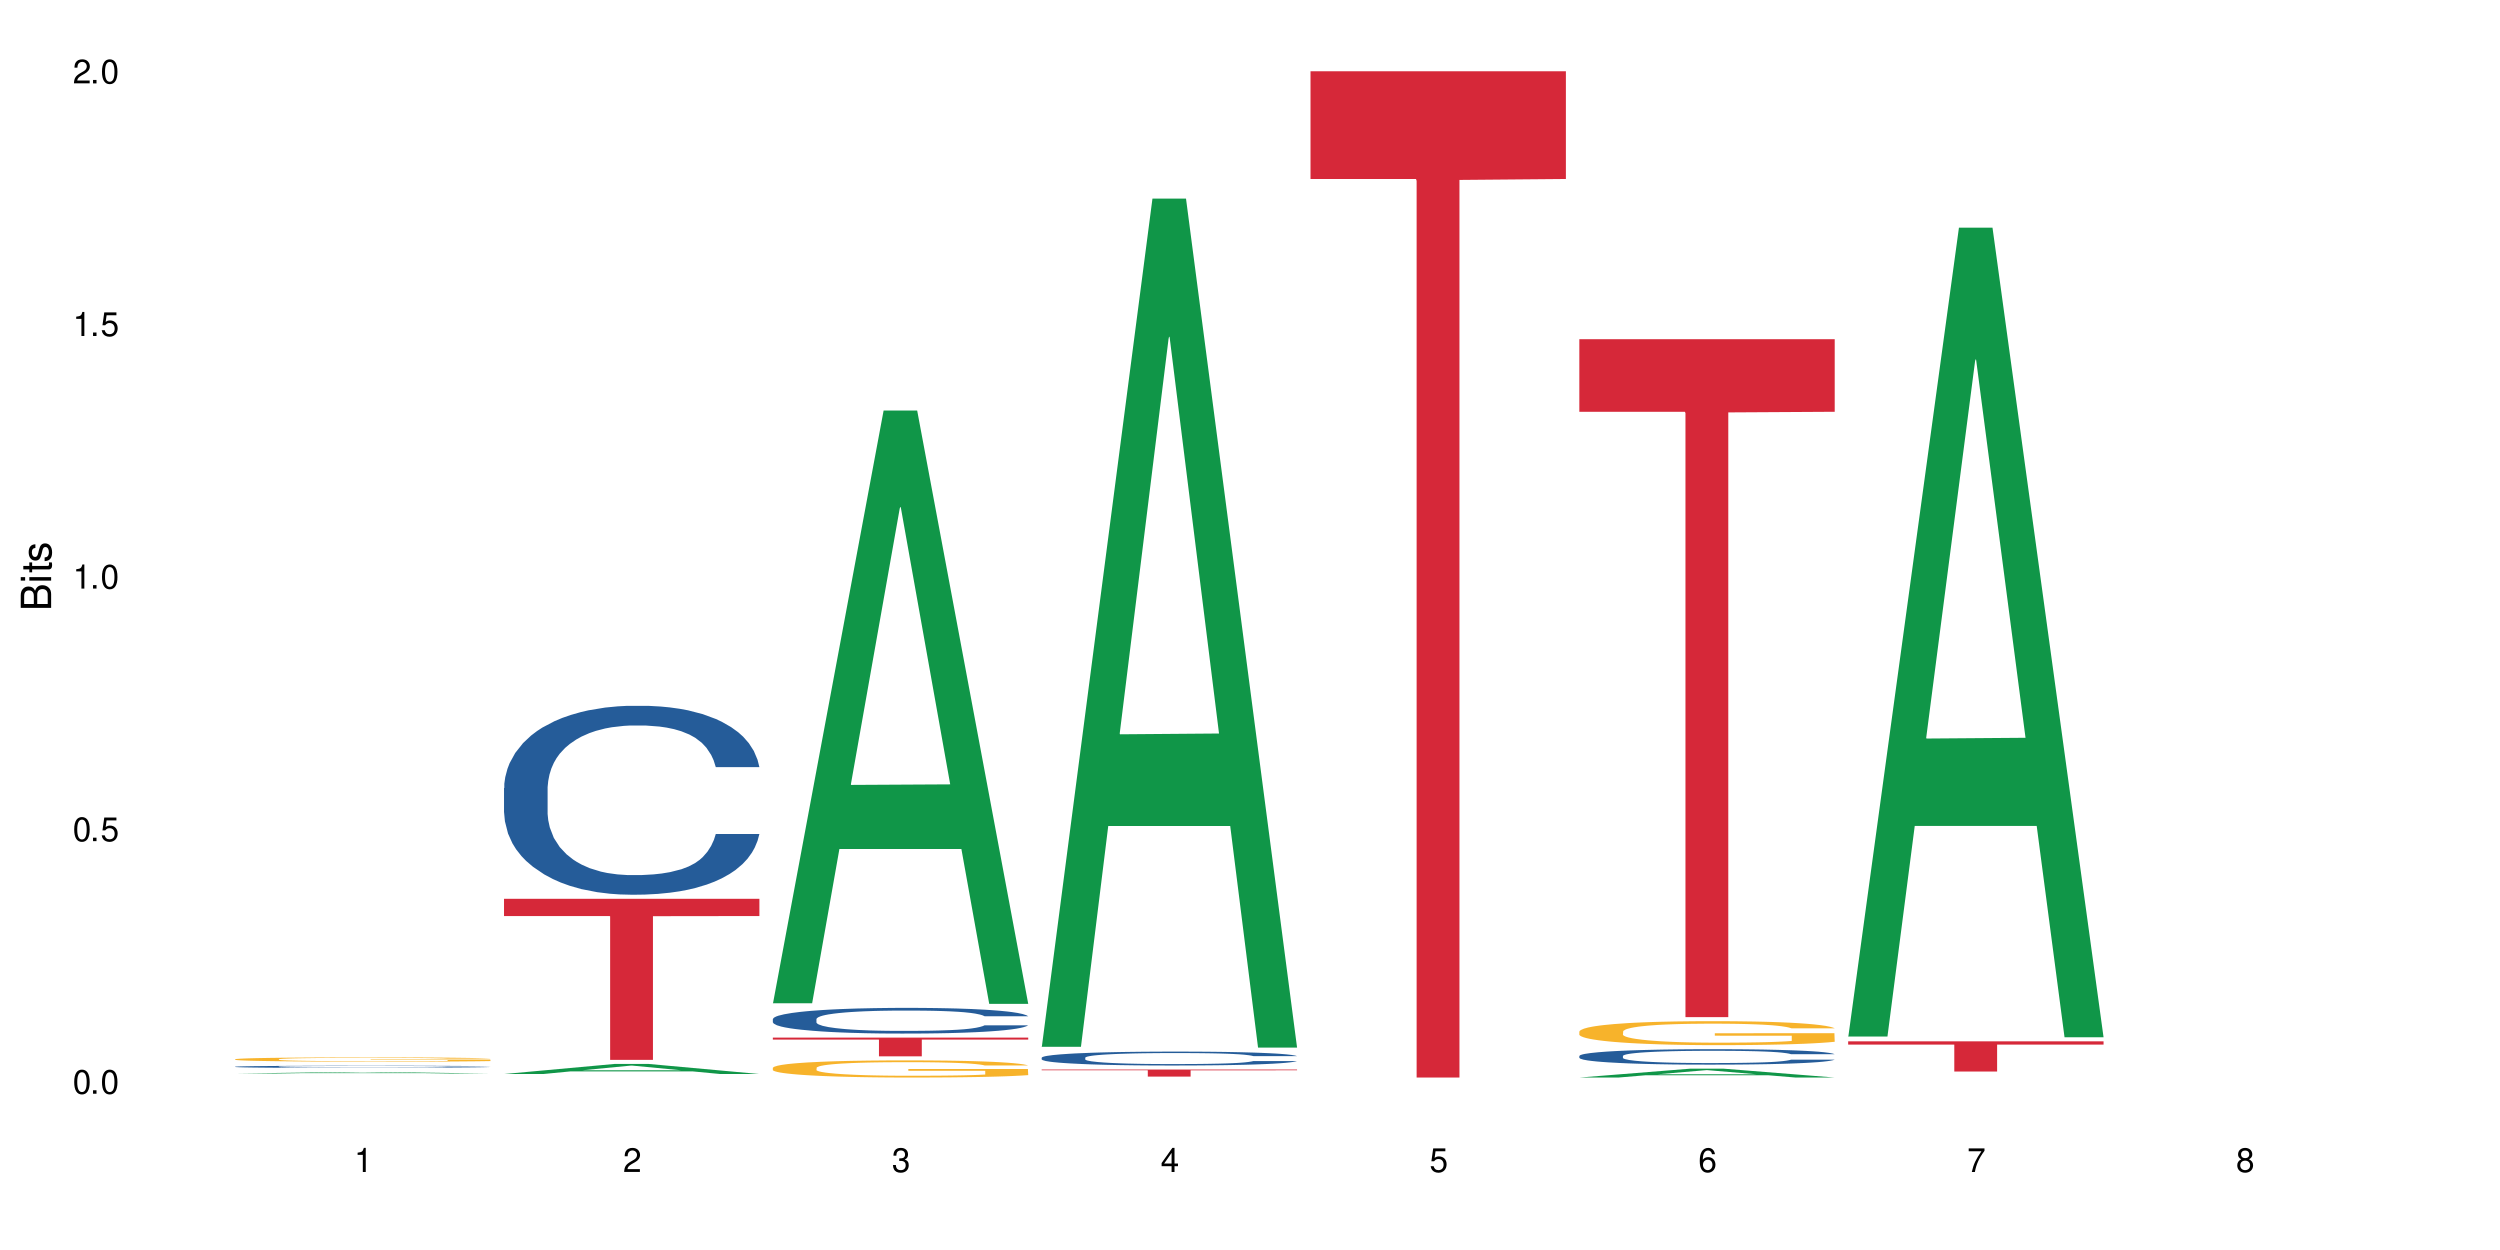 <?xml version="1.0" encoding="UTF-8"?>
<svg xmlns="http://www.w3.org/2000/svg" xmlns:xlink="http://www.w3.org/1999/xlink" width="720" height="360" viewBox="0 0 720 360">
<defs>
<g>
<g id="glyph-0-0">
</g>
<g id="glyph-0-1">
<path d="M 2.641 -6.938 C 2 -6.938 1.422 -6.656 1.078 -6.172 C 0.641 -5.562 0.406 -4.641 0.406 -3.359 C 0.406 -1.016 1.188 0.219 2.641 0.219 C 4.078 0.219 4.859 -1.016 4.859 -3.297 C 4.859 -4.641 4.656 -5.547 4.203 -6.172 C 3.844 -6.656 3.281 -6.938 2.641 -6.938 Z M 2.641 -6.188 C 3.547 -6.188 4 -5.25 4 -3.375 C 4 -1.406 3.562 -0.484 2.625 -0.484 C 1.734 -0.484 1.281 -1.438 1.281 -3.344 C 1.281 -5.25 1.734 -6.188 2.641 -6.188 Z M 2.641 -6.188 "/>
</g>
<g id="glyph-0-2">
<path d="M 1.828 -1 L 0.828 -1 L 0.828 0 L 1.828 0 Z M 1.828 -1 "/>
</g>
<g id="glyph-0-3">
<path d="M 4.562 -6.797 L 1.062 -6.797 L 0.547 -3.094 L 1.328 -3.094 C 1.719 -3.562 2.047 -3.734 2.578 -3.734 C 3.484 -3.734 4.062 -3.109 4.062 -2.094 C 4.062 -1.125 3.484 -0.531 2.578 -0.531 C 1.828 -0.531 1.375 -0.906 1.188 -1.672 L 0.328 -1.672 C 0.453 -1.109 0.547 -0.844 0.75 -0.594 C 1.125 -0.078 1.828 0.219 2.594 0.219 C 3.969 0.219 4.922 -0.781 4.922 -2.219 C 4.922 -3.562 4.031 -4.484 2.719 -4.484 C 2.25 -4.484 1.859 -4.359 1.469 -4.062 L 1.734 -5.969 L 4.562 -5.969 Z M 4.562 -6.797 "/>
</g>
<g id="glyph-0-4">
<path d="M 2.484 -4.938 L 2.484 0 L 3.328 0 L 3.328 -6.938 L 2.766 -6.938 C 2.469 -5.875 2.281 -5.734 0.984 -5.562 L 0.984 -4.938 Z M 2.484 -4.938 "/>
</g>
<g id="glyph-0-5">
<path d="M 4.859 -0.828 L 1.281 -0.828 C 1.359 -1.406 1.672 -1.781 2.5 -2.281 L 3.469 -2.828 C 4.406 -3.344 4.906 -4.062 4.906 -4.906 C 4.906 -5.484 4.672 -6.031 4.266 -6.406 C 3.859 -6.766 3.375 -6.938 2.719 -6.938 C 1.859 -6.938 1.219 -6.625 0.844 -6.031 C 0.609 -5.672 0.5 -5.234 0.484 -4.531 L 1.328 -4.531 C 1.359 -5.016 1.406 -5.281 1.531 -5.516 C 1.75 -5.938 2.188 -6.203 2.703 -6.203 C 3.469 -6.203 4.031 -5.641 4.031 -4.891 C 4.031 -4.344 3.719 -3.859 3.125 -3.516 L 2.234 -3 C 0.812 -2.172 0.406 -1.531 0.328 -0.016 L 4.859 -0.016 Z M 4.859 -0.828 "/>
</g>
<g id="glyph-0-6">
<path d="M 2.125 -3.188 L 2.578 -3.188 C 3.5 -3.188 3.984 -2.766 3.984 -1.922 C 3.984 -1.062 3.469 -0.531 2.594 -0.531 C 1.656 -0.531 1.203 -1 1.156 -2.016 L 0.312 -2.016 C 0.344 -1.453 0.438 -1.094 0.609 -0.781 C 0.953 -0.109 1.625 0.219 2.547 0.219 C 3.953 0.219 4.859 -0.625 4.859 -1.938 C 4.859 -2.828 4.516 -3.297 3.703 -3.594 C 4.344 -3.844 4.656 -4.328 4.656 -5.031 C 4.656 -6.219 3.875 -6.938 2.578 -6.938 C 1.203 -6.938 0.484 -6.172 0.453 -4.703 L 1.297 -4.703 C 1.312 -5.125 1.344 -5.359 1.453 -5.578 C 1.641 -5.969 2.062 -6.203 2.594 -6.203 C 3.344 -6.203 3.797 -5.75 3.797 -5 C 3.797 -4.516 3.609 -4.219 3.25 -4.047 C 3.016 -3.953 2.703 -3.922 2.125 -3.906 Z M 2.125 -3.188 "/>
</g>
<g id="glyph-0-7">
<path d="M 3.141 -1.672 L 3.141 0 L 3.984 0 L 3.984 -1.672 L 4.984 -1.672 L 4.984 -2.438 L 3.984 -2.438 L 3.984 -6.938 L 3.359 -6.938 L 0.266 -2.578 L 0.266 -1.672 Z M 3.141 -2.438 L 1 -2.438 L 3.141 -5.5 Z M 3.141 -2.438 "/>
</g>
<g id="glyph-0-8">
<path d="M 4.781 -5.125 C 4.609 -6.266 3.891 -6.938 2.844 -6.938 C 2.094 -6.938 1.422 -6.578 1.031 -5.953 C 0.594 -5.266 0.406 -4.422 0.406 -3.172 C 0.406 -2 0.578 -1.25 0.984 -0.641 C 1.359 -0.078 1.953 0.219 2.703 0.219 C 3.984 0.219 4.922 -0.75 4.922 -2.094 C 4.922 -3.375 4.062 -4.281 2.844 -4.281 C 2.172 -4.281 1.641 -4.031 1.281 -3.516 C 1.281 -5.234 1.828 -6.188 2.797 -6.188 C 3.391 -6.188 3.797 -5.797 3.938 -5.125 Z M 2.734 -3.531 C 3.547 -3.531 4.062 -2.953 4.062 -2.031 C 4.062 -1.156 3.484 -0.531 2.703 -0.531 C 1.922 -0.531 1.328 -1.188 1.328 -2.078 C 1.328 -2.938 1.906 -3.531 2.734 -3.531 Z M 2.734 -3.531 "/>
</g>
<g id="glyph-0-9">
<path d="M 4.984 -6.797 L 0.438 -6.797 L 0.438 -5.969 L 4.109 -5.969 C 2.5 -3.656 1.828 -2.234 1.328 0 L 2.219 0 C 2.594 -2.172 3.453 -4.047 4.984 -6.094 Z M 4.984 -6.797 "/>
</g>
<g id="glyph-0-10">
<path d="M 3.75 -3.656 C 4.469 -4.094 4.688 -4.438 4.688 -5.078 C 4.688 -6.172 3.844 -6.938 2.641 -6.938 C 1.438 -6.938 0.594 -6.172 0.594 -5.094 C 0.594 -4.438 0.812 -4.094 1.516 -3.656 C 0.734 -3.266 0.359 -2.703 0.359 -1.922 C 0.359 -0.656 1.281 0.219 2.641 0.219 C 3.984 0.219 4.922 -0.656 4.922 -1.922 C 4.922 -2.703 4.531 -3.266 3.75 -3.656 Z M 2.641 -6.188 C 3.359 -6.188 3.812 -5.75 3.812 -5.062 C 3.812 -4.406 3.344 -3.984 2.641 -3.984 C 1.922 -3.984 1.453 -4.406 1.453 -5.078 C 1.453 -5.75 1.922 -6.188 2.641 -6.188 Z M 2.641 -3.266 C 3.484 -3.266 4.062 -2.719 4.062 -1.906 C 4.062 -1.078 3.484 -0.531 2.625 -0.531 C 1.797 -0.531 1.219 -1.094 1.219 -1.906 C 1.219 -2.719 1.781 -3.266 2.641 -3.266 Z M 2.641 -3.266 "/>
</g>
<g id="glyph-1-0">
</g>
<g id="glyph-1-1">
<path d="M 0 -0.953 L 0 -4.891 C 0 -5.719 -0.234 -6.344 -0.734 -6.797 C -1.188 -7.234 -1.812 -7.469 -2.5 -7.469 C -3.547 -7.469 -4.188 -7 -4.625 -5.875 C -4.984 -6.688 -5.625 -7.094 -6.531 -7.094 C -7.172 -7.094 -7.734 -6.859 -8.141 -6.391 C -8.562 -5.922 -8.75 -5.344 -8.75 -4.5 L -8.75 -0.953 Z M -4.984 -2.062 L -7.766 -2.062 L -7.766 -4.219 C -7.766 -4.844 -7.688 -5.203 -7.453 -5.5 C -7.219 -5.812 -6.859 -5.969 -6.375 -5.969 C -5.891 -5.969 -5.531 -5.812 -5.297 -5.5 C -5.062 -5.203 -4.984 -4.844 -4.984 -4.219 Z M -0.984 -2.062 L -4 -2.062 L -4 -4.781 C -4 -5.766 -3.438 -6.359 -2.484 -6.359 C -1.547 -6.359 -0.984 -5.766 -0.984 -4.781 Z M -0.984 -2.062 "/>
</g>
<g id="glyph-1-2">
<path d="M -6.281 -1.797 L -6.281 -0.797 L 0 -0.797 L 0 -1.797 Z M -8.75 -1.797 L -8.75 -0.797 L -7.484 -0.797 L -7.484 -1.797 Z M -8.75 -1.797 "/>
</g>
<g id="glyph-1-3">
<path d="M -6.281 -3.047 L -6.281 -2.016 L -8.016 -2.016 L -8.016 -1.016 L -6.281 -1.016 L -6.281 -0.172 L -5.469 -0.172 L -5.469 -1.016 L -0.719 -1.016 C -0.078 -1.016 0.281 -1.453 0.281 -2.234 C 0.281 -2.5 0.25 -2.719 0.188 -3.047 L -0.641 -3.047 C -0.609 -2.906 -0.594 -2.766 -0.594 -2.562 C -0.594 -2.141 -0.719 -2.016 -1.156 -2.016 L -5.469 -2.016 L -5.469 -3.047 Z M -6.281 -3.047 "/>
</g>
<g id="glyph-1-4">
<path d="M -4.531 -5.25 C -5.766 -5.25 -6.469 -4.422 -6.469 -2.969 C -6.469 -1.516 -5.719 -0.562 -4.547 -0.562 C -3.562 -0.562 -3.094 -1.062 -2.734 -2.562 L -2.516 -3.484 C -2.344 -4.188 -2.094 -4.469 -1.641 -4.469 C -1.047 -4.469 -0.641 -3.875 -0.641 -3 C -0.641 -2.453 -0.797 -2 -1.062 -1.75 C -1.25 -1.594 -1.422 -1.531 -1.875 -1.469 L -1.875 -0.406 C -0.422 -0.453 0.281 -1.266 0.281 -2.922 C 0.281 -4.5 -0.5 -5.516 -1.719 -5.516 C -2.656 -5.516 -3.172 -4.984 -3.469 -3.734 L -3.703 -2.766 C -3.891 -1.953 -4.156 -1.609 -4.594 -1.609 C -5.188 -1.609 -5.547 -2.125 -5.547 -2.938 C -5.547 -3.75 -5.203 -4.172 -4.531 -4.203 Z M -4.531 -5.25 "/>
</g>
</g>
</defs>
<rect x="-72" y="-36" width="864" height="432" fill="rgb(100%, 100%, 100%)" fill-opacity="1"/>
<path fill-rule="nonzero" fill="rgb(6.275%, 58.824%, 28.235%)" fill-opacity="1" d="M 67.73 309.18 L 67.809 309.18 L 99.637 308.734 L 109.301 308.734 L 141.281 309.18 L 130.047 309.18 L 122.031 309.062 L 86.906 309.062 L 79.047 309.18 L 67.73 309.18 L 90.285 309.016 L 118.809 309.016 L 104.586 308.809 L 104.27 308.809 L 90.207 309.016 L 90.285 309.016 Z M 67.73 309.18 "/>
<path fill-rule="nonzero" fill="rgb(14.51%, 36.078%, 60%)" fill-opacity="1" d="M 67.73 307.207 L 67.82 307.207 L 67.82 307.195 L 68.09 307.172 L 68.719 307.145 L 69.344 307.125 L 70.961 307.09 L 73.203 307.055 L 75.535 307.031 L 77.238 307.016 L 78.766 307.004 L 82.262 306.98 L 84.504 306.969 L 86.926 306.961 L 89.887 306.949 L 92.039 306.945 L 96.883 306.934 L 100.469 306.93 L 112.848 306.93 L 115.449 306.934 L 118.32 306.938 L 120.742 306.945 L 124.957 306.957 L 128.727 306.973 L 130.43 306.984 L 133.121 307 L 135.184 307.02 L 136.617 307.035 L 138.234 307.055 L 139.668 307.082 L 140.746 307.113 L 141.281 307.137 L 128.727 307.137 L 128.098 307.113 L 127.379 307.094 L 126.035 307.07 L 124.688 307.055 L 122.805 307.039 L 121.102 307.027 L 118.77 307.016 L 116.707 307.008 L 114.555 307.004 L 112.488 307 L 108.543 306.996 L 102.266 306.996 L 98.766 307 L 96.883 307.004 L 94.191 307.016 L 92.309 307.02 L 90.066 307.035 L 88.539 307.043 L 86.656 307.059 L 85.312 307.07 L 83.785 307.09 L 82.891 307.105 L 82.082 307.121 L 81.363 307.141 L 80.828 307.164 L 80.469 307.184 L 80.289 307.207 L 80.289 307.297 L 80.469 307.316 L 80.918 307.344 L 82.082 307.379 L 83.785 307.41 L 85.762 307.434 L 87.645 307.453 L 88.719 307.461 L 90.156 307.469 L 92.398 307.48 L 95.629 307.492 L 97.512 307.496 L 100.383 307.504 L 110.785 307.504 L 113.117 307.5 L 115.539 307.496 L 118.859 307.484 L 120.922 307.477 L 122.715 307.465 L 124.062 307.453 L 124.957 307.445 L 126.305 307.426 L 127.379 307.406 L 128.188 307.387 L 128.727 307.363 L 141.281 307.363 L 140.746 307.387 L 139.938 307.41 L 139.129 307.43 L 137.875 307.449 L 136.441 307.469 L 134.375 307.488 L 132.672 307.5 L 130.43 307.516 L 128.367 307.527 L 126.125 307.539 L 122.805 307.551 L 120.652 307.555 L 118.32 307.559 L 115.539 307.566 L 112.043 307.57 L 98.227 307.57 L 94.551 307.562 L 89.977 307.551 L 86.656 307.543 L 84.055 307.531 L 81.812 307.52 L 79.301 307.504 L 76.074 307.477 L 74.098 307.457 L 72.754 307.441 L 71.23 307.418 L 70.152 307.398 L 68.898 307.363 L 68 307.32 L 67.73 307.289 Z M 67.73 307.207 "/>
<path fill-rule="nonzero" fill="rgb(96.863%, 70.196%, 16.863%)" fill-opacity="1" d="M 67.73 305.055 L 67.82 305.055 L 67.82 305.031 L 68.18 304.98 L 69.078 304.91 L 70.242 304.855 L 71.5 304.809 L 72.305 304.785 L 73.652 304.75 L 74.816 304.727 L 77.777 304.676 L 81.543 304.629 L 83.609 304.609 L 85.941 304.59 L 89.258 304.566 L 90.785 304.559 L 95.449 304.539 L 100.738 304.531 L 106.57 304.527 L 109.262 304.527 L 112.938 304.531 L 117.961 304.543 L 120.832 304.555 L 123.074 304.566 L 125.406 304.582 L 128.277 304.605 L 130.969 304.633 L 133.121 304.66 L 135.273 304.691 L 137.066 304.73 L 138.594 304.77 L 139.938 304.816 L 140.746 304.855 L 141.281 304.895 L 128.816 304.895 L 128.098 304.855 L 127.289 304.824 L 125.945 304.789 L 124.598 304.762 L 123.254 304.738 L 120.742 304.711 L 118.59 304.691 L 115.898 304.676 L 113.297 304.664 L 110.336 304.66 L 108.543 304.656 L 103.789 304.656 L 99.484 304.664 L 96.973 304.672 L 95.18 304.684 L 92.668 304.699 L 91.141 304.711 L 90.246 304.723 L 87.555 304.758 L 85.762 304.789 L 84.773 304.809 L 83.52 304.844 L 82.621 304.875 L 81.633 304.918 L 81.098 304.953 L 80.379 305.031 L 80.289 305.234 L 80.559 305.277 L 81.098 305.324 L 81.812 305.363 L 82.891 305.406 L 83.965 305.441 L 85.852 305.484 L 87.465 305.512 L 88.719 305.531 L 91.141 305.562 L 92.129 305.574 L 94.461 305.594 L 96.883 305.609 L 99.844 305.625 L 102.086 305.629 L 105.672 305.637 L 110.246 305.637 L 115.629 305.629 L 119.039 305.621 L 121.371 305.609 L 122.895 305.602 L 124.777 305.59 L 126.125 305.578 L 127.379 305.566 L 128.906 305.547 L 128.906 305.277 L 106.75 305.277 L 106.75 305.148 L 141.195 305.148 L 141.281 305.59 L 139.398 305.621 L 137.066 305.652 L 134.824 305.672 L 132.492 305.691 L 129.176 305.715 L 126.484 305.727 L 122.355 305.742 L 118.59 305.754 L 114.645 305.762 L 111.145 305.762 L 107.02 305.766 L 103.34 305.762 L 99.395 305.754 L 96.254 305.746 L 93.383 305.734 L 90.516 305.719 L 86.926 305.695 L 84.594 305.676 L 82.172 305.652 L 79.75 305.625 L 77.598 305.594 L 76.164 305.57 L 74.727 305.543 L 73.203 305.512 L 71.766 305.473 L 70.691 305.438 L 69.703 305.398 L 68.988 305.359 L 68.27 305.309 L 67.91 305.27 L 67.73 305.234 Z M 67.73 305.055 "/>
<path fill-rule="nonzero" fill="rgb(6.275%, 58.824%, 28.235%)" fill-opacity="1" d="M 145.156 309.316 L 145.234 309.312 L 177.059 306.41 L 186.723 306.41 L 218.707 309.32 L 207.469 309.32 L 199.453 308.559 L 164.328 308.559 L 156.469 309.316 L 145.156 309.316 L 167.707 308.246 L 196.23 308.242 L 182.008 306.887 L 181.852 306.883 L 181.695 306.891 L 167.629 308.242 L 167.707 308.246 Z M 145.156 309.316 "/>
<path fill-rule="nonzero" fill="rgb(14.51%, 36.078%, 60%)" fill-opacity="1" d="M 145.156 226.957 L 145.242 226.906 L 145.242 225.711 L 145.512 223.824 L 146.141 221.434 L 146.77 219.793 L 148.383 216.859 L 150.625 214.023 L 152.957 211.836 L 154.664 210.543 L 156.188 209.547 L 159.684 207.707 L 161.93 206.762 L 164.352 205.918 L 167.309 205.074 L 169.461 204.574 L 174.305 203.777 L 177.895 203.43 L 180.676 203.281 L 186.684 203.281 L 190.273 203.48 L 192.875 203.73 L 195.742 204.129 L 198.164 204.574 L 202.383 205.668 L 206.148 207.062 L 207.852 207.859 L 210.543 209.398 L 212.605 210.891 L 214.043 212.184 L 215.656 214.023 L 217.094 216.262 L 218.168 218.801 L 218.707 220.938 L 206.148 220.938 L 205.52 218.949 L 204.805 217.406 L 203.457 215.367 L 202.113 213.926 L 200.23 212.484 L 198.523 211.539 L 196.191 210.594 L 194.129 209.996 L 191.977 209.547 L 189.914 209.25 L 185.969 208.953 L 181.391 208.953 L 179.688 209.051 L 176.191 209.449 L 174.305 209.797 L 171.613 210.492 L 169.73 211.141 L 167.488 212.133 L 165.965 212.98 L 164.082 214.273 L 162.734 215.418 L 161.211 217.059 L 160.312 218.301 L 159.508 219.695 L 158.789 221.336 L 158.25 223.078 L 157.891 224.918 L 157.711 226.707 L 157.711 234.414 L 157.891 236.207 L 158.34 238.297 L 159.508 241.328 L 161.211 243.965 L 163.184 246.055 L 165.066 247.547 L 166.145 248.242 L 167.578 249.039 L 169.82 250.031 L 173.051 251.027 L 174.934 251.426 L 177.805 251.824 L 180.766 252.023 L 184.711 252.023 L 188.211 251.824 L 190.543 251.574 L 192.965 251.176 L 196.281 250.332 L 198.344 249.535 L 200.141 248.59 L 201.484 247.645 L 202.383 246.848 L 203.727 245.309 L 204.805 243.617 L 205.609 241.875 L 206.148 240.184 L 218.707 240.184 L 218.168 242.176 L 217.359 244.113 L 216.555 245.555 L 215.297 247.297 L 213.863 248.84 L 211.801 250.578 L 210.094 251.723 L 207.852 252.969 L 205.789 253.91 L 203.547 254.758 L 200.23 255.75 L 198.074 256.25 L 195.742 256.695 L 192.965 257.094 L 189.465 257.441 L 185.699 257.641 L 182.199 257.691 L 178.434 257.594 L 175.652 257.395 L 171.973 256.945 L 167.398 256.051 L 164.082 255.105 L 161.48 254.16 L 159.238 253.164 L 156.727 251.824 L 153.496 249.633 L 151.523 247.945 L 150.176 246.551 L 148.652 244.613 L 147.574 242.871 L 146.32 240.086 L 145.422 236.555 L 145.156 233.82 Z M 145.156 226.957 "/>
<path fill-rule="nonzero" fill="rgb(83.922%, 15.686%, 22.353%)" fill-opacity="1" d="M 145.156 258.855 L 218.707 258.855 L 218.707 263.82 L 188.051 263.863 L 188.051 305.246 L 175.719 305.246 L 175.719 263.91 L 175.539 263.82 L 145.156 263.82 Z M 145.156 258.855 "/>
<path fill-rule="nonzero" fill="rgb(6.275%, 58.824%, 28.235%)" fill-opacity="1" d="M 222.578 288.949 L 222.656 288.789 L 254.48 118.238 L 264.148 118.238 L 296.129 289.109 L 284.895 289.109 L 276.879 244.508 L 241.75 244.508 L 233.895 288.949 L 222.578 288.949 L 245.129 226.055 L 273.656 225.895 L 259.434 146.156 L 259.273 145.996 L 259.117 146.477 L 245.051 225.895 L 245.129 226.055 Z M 222.578 288.949 "/>
<path fill-rule="nonzero" fill="rgb(14.51%, 36.078%, 60%)" fill-opacity="1" d="M 222.578 293.492 L 222.668 293.484 L 222.668 293.324 L 222.938 293.066 L 223.562 292.742 L 224.191 292.52 L 225.809 292.121 L 228.051 291.734 L 230.383 291.438 L 232.086 291.262 L 233.609 291.125 L 237.109 290.875 L 239.352 290.746 L 241.773 290.633 L 244.734 290.52 L 246.887 290.449 L 251.73 290.344 L 255.316 290.297 L 258.098 290.273 L 264.109 290.273 L 267.695 290.301 L 270.297 290.336 L 273.168 290.391 L 275.59 290.449 L 279.805 290.598 L 283.57 290.789 L 285.277 290.898 L 287.969 291.105 L 290.031 291.309 L 291.465 291.484 L 293.082 291.734 L 294.516 292.039 L 295.59 292.383 L 296.129 292.676 L 283.57 292.676 L 282.945 292.402 L 282.227 292.195 L 280.883 291.918 L 279.535 291.723 L 277.652 291.523 L 275.949 291.398 L 273.617 291.27 L 271.551 291.188 L 269.398 291.125 L 267.336 291.086 L 263.391 291.047 L 258.816 291.047 L 257.109 291.059 L 253.613 291.113 L 251.73 291.16 L 249.039 291.254 L 247.156 291.344 L 244.914 291.477 L 243.387 291.594 L 241.504 291.77 L 240.16 291.926 L 238.633 292.148 L 237.738 292.316 L 236.93 292.504 L 236.211 292.727 L 235.672 292.965 L 235.316 293.215 L 235.137 293.457 L 235.137 294.508 L 235.316 294.75 L 235.762 295.035 L 236.93 295.445 L 238.633 295.805 L 240.605 296.09 L 242.492 296.289 L 243.566 296.387 L 245.004 296.492 L 247.246 296.629 L 250.473 296.766 L 252.355 296.816 L 255.227 296.871 L 258.188 296.898 L 262.133 296.898 L 265.633 296.871 L 267.965 296.84 L 270.387 296.785 L 273.707 296.668 L 275.77 296.562 L 277.562 296.434 L 278.906 296.305 L 279.805 296.195 L 281.148 295.988 L 282.227 295.758 L 283.035 295.52 L 283.57 295.289 L 296.129 295.289 L 295.59 295.562 L 294.785 295.824 L 293.977 296.02 L 292.723 296.258 L 291.285 296.465 L 289.223 296.703 L 287.52 296.859 L 285.277 297.027 L 283.215 297.156 L 280.973 297.27 L 277.652 297.406 L 275.5 297.473 L 273.168 297.535 L 270.387 297.59 L 266.887 297.637 L 263.121 297.664 L 259.621 297.668 L 255.855 297.656 L 253.074 297.629 L 249.398 297.566 L 244.824 297.445 L 241.504 297.316 L 238.902 297.191 L 236.66 297.055 L 234.148 296.871 L 230.918 296.574 L 228.945 296.344 L 227.602 296.156 L 226.074 295.891 L 225 295.656 L 223.742 295.277 L 222.848 294.797 L 222.578 294.426 Z M 222.578 293.492 "/>
<path fill-rule="nonzero" fill="rgb(96.863%, 70.196%, 16.863%)" fill-opacity="1" d="M 222.578 307.508 L 222.668 307.504 L 222.668 307.414 L 223.027 307.211 L 223.922 306.93 L 225.09 306.699 L 226.344 306.52 L 227.152 306.422 L 228.496 306.289 L 229.664 306.188 L 232.625 305.984 L 236.391 305.797 L 238.453 305.715 L 240.785 305.637 L 244.105 305.551 L 245.629 305.52 L 250.293 305.449 L 255.586 305.402 L 261.418 305.391 L 264.109 305.395 L 267.785 305.414 L 272.809 305.461 L 275.68 305.508 L 277.922 305.551 L 280.254 305.609 L 283.125 305.703 L 285.816 305.809 L 287.969 305.918 L 290.121 306.055 L 291.914 306.199 L 293.438 306.355 L 294.785 306.547 L 295.59 306.703 L 296.129 306.863 L 283.66 306.863 L 282.945 306.703 L 282.137 306.582 L 280.793 306.434 L 279.445 306.324 L 278.102 306.238 L 275.59 306.121 L 273.438 306.051 L 270.746 305.984 L 268.145 305.945 L 265.184 305.918 L 263.391 305.91 L 258.637 305.91 L 254.332 305.941 L 251.82 305.977 L 250.023 306.012 L 247.512 306.082 L 245.988 306.137 L 245.094 306.172 L 242.402 306.312 L 240.605 306.438 L 239.621 306.523 L 238.363 306.66 L 237.469 306.781 L 236.48 306.961 L 235.941 307.098 L 235.227 307.402 L 235.137 308.215 L 235.406 308.387 L 235.941 308.57 L 236.66 308.734 L 237.738 308.906 L 238.812 309.035 L 240.695 309.215 L 242.312 309.332 L 243.566 309.406 L 245.988 309.527 L 246.977 309.57 L 249.309 309.652 L 251.73 309.715 L 254.691 309.77 L 256.934 309.797 L 260.52 309.816 L 265.094 309.816 L 270.477 309.789 L 273.887 309.754 L 276.219 309.719 L 277.742 309.688 L 279.625 309.637 L 280.973 309.594 L 282.227 309.543 L 283.75 309.465 L 283.75 308.387 L 261.598 308.383 L 261.598 307.879 L 296.039 307.871 L 296.129 309.637 L 294.246 309.758 L 291.914 309.875 L 289.672 309.969 L 287.34 310.043 L 284.02 310.129 L 281.328 310.184 L 277.203 310.246 L 273.438 310.289 L 269.488 310.312 L 265.992 310.328 L 261.867 310.332 L 258.188 310.324 L 254.242 310.297 L 251.102 310.262 L 248.23 310.215 L 245.359 310.156 L 241.773 310.062 L 239.441 309.984 L 237.02 309.891 L 234.598 309.777 L 232.445 309.656 L 231.008 309.562 L 229.574 309.453 L 228.051 309.316 L 226.613 309.164 L 225.539 309.023 L 224.551 308.867 L 223.832 308.715 L 223.117 308.512 L 222.758 308.352 L 222.578 308.211 Z M 222.578 307.508 "/>
<path fill-rule="nonzero" fill="rgb(83.922%, 15.686%, 22.353%)" fill-opacity="1" d="M 222.578 298.832 L 296.129 298.832 L 296.129 299.41 L 265.477 299.414 L 265.477 304.227 L 253.141 304.227 L 253.141 299.422 L 252.965 299.41 L 222.578 299.41 Z M 222.578 298.832 "/>
<path fill-rule="nonzero" fill="rgb(6.275%, 58.824%, 28.235%)" fill-opacity="1" d="M 300 301.473 L 300.078 301.242 L 331.906 57.203 L 341.57 57.203 L 373.555 301.703 L 362.316 301.703 L 354.301 237.879 L 319.176 237.879 L 311.316 301.473 L 300 301.473 L 322.555 211.48 L 351.078 211.25 L 336.855 97.148 L 336.699 96.922 L 336.543 97.609 L 322.477 211.25 L 322.555 211.48 Z M 300 301.473 "/>
<path fill-rule="nonzero" fill="rgb(14.51%, 36.078%, 60%)" fill-opacity="1" d="M 300 304.605 L 300.09 304.602 L 300.09 304.516 L 300.359 304.375 L 300.988 304.199 L 301.617 304.082 L 303.23 303.863 L 305.473 303.656 L 307.805 303.496 L 309.508 303.398 L 311.035 303.328 L 314.531 303.191 L 316.773 303.121 L 319.195 303.059 L 322.156 302.996 L 324.309 302.961 L 329.152 302.902 L 332.742 302.879 L 335.52 302.867 L 341.531 302.867 L 345.117 302.883 L 347.719 302.898 L 350.59 302.93 L 353.012 302.961 L 357.227 303.043 L 360.996 303.145 L 362.699 303.203 L 365.391 303.316 L 367.453 303.426 L 368.891 303.52 L 370.504 303.656 L 371.938 303.82 L 373.016 304.008 L 373.555 304.164 L 360.996 304.164 L 360.367 304.02 L 359.648 303.906 L 358.305 303.754 L 356.961 303.648 L 355.074 303.543 L 353.371 303.473 L 351.039 303.402 L 348.977 303.359 L 346.824 303.328 L 344.762 303.305 L 340.812 303.281 L 336.238 303.281 L 334.535 303.289 L 331.035 303.32 L 329.152 303.344 L 326.461 303.395 L 324.578 303.445 L 322.336 303.516 L 320.812 303.578 L 318.926 303.676 L 317.582 303.758 L 316.059 303.879 L 315.16 303.969 L 314.352 304.074 L 313.637 304.195 L 313.098 304.32 L 312.738 304.457 L 312.559 304.59 L 312.559 305.156 L 312.738 305.285 L 313.188 305.441 L 314.352 305.664 L 316.059 305.855 L 318.031 306.012 L 319.914 306.121 L 320.992 306.172 L 322.426 306.23 L 324.668 306.305 L 327.898 306.375 L 329.781 306.406 L 332.652 306.434 L 335.609 306.449 L 339.559 306.449 L 343.055 306.434 L 345.387 306.418 L 347.809 306.387 L 351.129 306.324 L 353.191 306.266 L 354.984 306.195 L 356.332 306.129 L 357.227 306.07 L 358.574 305.957 L 359.648 305.832 L 360.457 305.703 L 360.996 305.578 L 373.555 305.578 L 373.016 305.727 L 372.207 305.867 L 371.402 305.973 L 370.145 306.102 L 368.711 306.215 L 366.645 306.344 L 364.941 306.426 L 362.699 306.52 L 360.637 306.59 L 358.395 306.652 L 355.074 306.723 L 352.922 306.762 L 350.59 306.793 L 347.809 306.82 L 344.312 306.848 L 340.543 306.863 L 337.047 306.867 L 333.277 306.859 L 330.5 306.844 L 326.82 306.812 L 322.246 306.746 L 318.926 306.676 L 316.324 306.605 L 314.082 306.535 L 311.57 306.434 L 308.344 306.273 L 306.371 306.148 L 305.023 306.047 L 303.5 305.906 L 302.422 305.777 L 301.168 305.57 L 300.27 305.312 L 300 305.109 Z M 300 304.605 "/>
<path fill-rule="nonzero" fill="rgb(83.922%, 15.686%, 22.353%)" fill-opacity="1" d="M 300 308.031 L 373.555 308.031 L 373.555 308.246 L 342.898 308.25 L 342.898 310.062 L 330.566 310.062 L 330.566 308.25 L 330.387 308.246 L 300 308.246 Z M 300 308.031 "/>
<path fill-rule="nonzero" fill="rgb(83.922%, 15.686%, 22.353%)" fill-opacity="1" d="M 377.426 20.527 L 450.977 20.527 L 450.977 51.547 L 420.324 51.82 L 420.324 310.332 L 407.988 310.332 L 407.988 52.094 L 407.809 51.547 L 377.426 51.547 Z M 377.426 20.527 "/>
<path fill-rule="nonzero" fill="rgb(6.275%, 58.824%, 28.235%)" fill-opacity="1" d="M 454.848 310.328 L 454.926 310.328 L 486.75 307.781 L 496.418 307.781 L 528.398 310.332 L 517.164 310.332 L 509.148 309.668 L 474.023 309.668 L 466.164 310.328 L 454.848 310.328 L 477.402 309.391 L 505.926 309.391 L 491.703 308.199 L 491.547 308.195 L 491.387 308.203 L 477.32 309.391 L 477.402 309.391 Z M 454.848 310.328 "/>
<path fill-rule="nonzero" fill="rgb(14.51%, 36.078%, 60%)" fill-opacity="1" d="M 454.848 304.105 L 454.938 304.102 L 454.938 304.004 L 455.207 303.848 L 455.836 303.652 L 456.461 303.52 L 458.078 303.277 L 460.32 303.047 L 462.652 302.867 L 464.355 302.762 L 465.879 302.68 L 469.379 302.531 L 471.621 302.453 L 474.043 302.383 L 477.004 302.316 L 479.156 302.273 L 484 302.207 L 487.586 302.18 L 490.367 302.168 L 496.379 302.168 L 499.965 302.184 L 502.566 302.203 L 505.438 302.238 L 507.859 302.273 L 512.074 302.363 L 515.844 302.477 L 517.547 302.543 L 520.238 302.668 L 522.301 302.789 L 523.734 302.895 L 525.352 303.047 L 526.785 303.23 L 527.863 303.438 L 528.398 303.613 L 515.844 303.613 L 515.215 303.449 L 514.496 303.324 L 513.152 303.156 L 511.805 303.039 L 509.922 302.922 L 508.219 302.844 L 505.887 302.766 L 503.824 302.719 L 501.672 302.68 L 499.605 302.656 L 495.66 302.633 L 491.086 302.633 L 489.383 302.641 L 485.883 302.672 L 484 302.699 L 481.309 302.758 L 479.426 302.812 L 477.184 302.891 L 475.656 302.961 L 473.773 303.066 L 472.43 303.16 L 470.902 303.297 L 470.008 303.398 L 469.199 303.512 L 468.48 303.645 L 467.945 303.789 L 467.586 303.938 L 467.406 304.086 L 467.406 304.715 L 467.586 304.859 L 468.035 305.031 L 469.199 305.281 L 470.902 305.496 L 472.879 305.668 L 474.762 305.789 L 475.836 305.844 L 477.273 305.91 L 479.516 305.992 L 482.742 306.074 L 484.629 306.105 L 487.496 306.137 L 490.457 306.156 L 494.406 306.156 L 497.902 306.137 L 500.234 306.117 L 502.656 306.086 L 505.977 306.016 L 508.039 305.953 L 509.832 305.875 L 511.18 305.797 L 512.074 305.73 L 513.422 305.605 L 514.496 305.469 L 515.305 305.324 L 515.844 305.188 L 528.398 305.188 L 527.863 305.348 L 527.055 305.508 L 526.246 305.625 L 524.992 305.77 L 523.555 305.895 L 521.492 306.035 L 519.789 306.129 L 517.547 306.23 L 515.484 306.309 L 513.242 306.379 L 509.922 306.461 L 507.77 306.5 L 505.438 306.535 L 502.656 306.57 L 499.16 306.598 L 495.391 306.613 L 491.895 306.617 L 488.125 306.609 L 485.344 306.594 L 481.668 306.559 L 477.094 306.484 L 473.773 306.406 L 471.172 306.328 L 468.93 306.25 L 466.418 306.137 L 463.191 305.961 L 461.215 305.82 L 459.871 305.707 L 458.348 305.547 L 457.27 305.406 L 456.016 305.18 L 455.117 304.891 L 454.848 304.664 Z M 454.848 304.105 "/>
<path fill-rule="nonzero" fill="rgb(96.863%, 70.196%, 16.863%)" fill-opacity="1" d="M 454.848 297.055 L 454.938 297.051 L 454.938 296.922 L 455.297 296.641 L 456.191 296.25 L 457.359 295.926 L 458.613 295.676 L 459.422 295.543 L 460.77 295.352 L 461.934 295.215 L 464.895 294.93 L 468.66 294.664 L 470.723 294.551 L 473.055 294.445 L 476.375 294.324 L 477.898 294.281 L 482.562 294.18 L 487.855 294.117 L 493.688 294.098 L 496.379 294.102 L 500.055 294.129 L 505.078 294.199 L 507.949 294.262 L 510.191 294.324 L 512.523 294.406 L 515.395 294.531 L 518.086 294.684 L 520.238 294.836 L 522.391 295.023 L 524.184 295.227 L 525.711 295.445 L 527.055 295.711 L 527.863 295.934 L 528.398 296.152 L 515.934 296.152 L 515.215 295.934 L 514.406 295.762 L 513.062 295.555 L 511.715 295.402 L 510.371 295.281 L 507.859 295.117 L 505.707 295.02 L 503.016 294.93 L 500.414 294.871 L 497.453 294.836 L 495.66 294.824 L 490.906 294.824 L 486.602 294.867 L 484.09 294.918 L 482.297 294.969 L 479.785 295.062 L 478.258 295.137 L 477.363 295.188 L 474.672 295.383 L 472.879 295.562 L 471.891 295.68 L 470.633 295.871 L 469.738 296.039 L 468.75 296.293 L 468.211 296.48 L 467.496 296.91 L 467.406 298.047 L 467.676 298.285 L 468.211 298.543 L 468.93 298.77 L 470.008 299.012 L 471.082 299.195 L 472.965 299.441 L 474.582 299.605 L 475.836 299.711 L 478.258 299.883 L 479.246 299.938 L 481.578 300.051 L 484 300.141 L 486.961 300.215 L 489.203 300.254 L 492.789 300.285 L 497.363 300.285 L 502.746 300.246 L 506.156 300.195 L 508.488 300.145 L 510.012 300.102 L 511.895 300.031 L 513.242 299.969 L 514.496 299.902 L 516.023 299.793 L 516.023 298.285 L 493.867 298.281 L 493.867 297.574 L 528.309 297.566 L 528.398 300.031 L 526.516 300.203 L 524.184 300.367 L 521.941 300.492 L 519.609 300.602 L 516.289 300.719 L 513.602 300.797 L 509.473 300.883 L 505.707 300.941 L 501.758 300.98 L 498.262 300.996 L 494.137 301.004 L 490.457 300.992 L 486.512 300.953 L 483.371 300.902 L 480.5 300.84 L 477.633 300.758 L 474.043 300.625 L 471.711 300.52 L 469.289 300.387 L 466.867 300.227 L 464.715 300.059 L 463.281 299.926 L 461.844 299.773 L 460.32 299.586 L 458.883 299.371 L 457.809 299.176 L 456.82 298.953 L 456.102 298.746 L 455.387 298.461 L 455.027 298.234 L 454.848 298.039 Z M 454.848 297.055 "/>
<path fill-rule="nonzero" fill="rgb(83.922%, 15.686%, 22.353%)" fill-opacity="1" d="M 454.848 97.691 L 528.398 97.691 L 528.398 118.59 L 497.746 118.773 L 497.746 292.934 L 485.414 292.934 L 485.414 118.957 L 485.234 118.59 L 454.848 118.59 Z M 454.848 97.691 "/>
<path fill-rule="nonzero" fill="rgb(6.275%, 58.824%, 28.235%)" fill-opacity="1" d="M 532.27 298.523 L 532.352 298.305 L 564.176 65.566 L 573.84 65.566 L 605.824 298.742 L 594.586 298.742 L 586.57 237.875 L 551.445 237.875 L 543.586 298.523 L 532.27 298.523 L 554.824 212.699 L 583.348 212.48 L 569.125 103.664 L 568.969 103.445 L 568.812 104.102 L 554.746 212.48 L 554.824 212.699 Z M 532.27 298.523 "/>
<path fill-rule="nonzero" fill="rgb(83.922%, 15.686%, 22.353%)" fill-opacity="1" d="M 532.27 299.906 L 605.824 299.906 L 605.824 300.84 L 575.168 300.848 L 575.168 308.609 L 562.836 308.609 L 562.836 300.855 L 562.656 300.84 L 532.27 300.84 Z M 532.27 299.906 "/>
<g fill="rgb(0%, 0%, 0%)" fill-opacity="1">
<use xlink:href="#glyph-0-1" x="20.965" y="314.993"/>
<use xlink:href="#glyph-0-2" x="25.965" y="314.993"/>
<use xlink:href="#glyph-0-1" x="28.965" y="314.993"/>
</g>
<g fill="rgb(0%, 0%, 0%)" fill-opacity="1">
<use xlink:href="#glyph-0-1" x="20.965" y="242.251"/>
<use xlink:href="#glyph-0-2" x="25.965" y="242.251"/>
<use xlink:href="#glyph-0-3" x="28.965" y="242.251"/>
</g>
<g fill="rgb(0%, 0%, 0%)" fill-opacity="1">
<use xlink:href="#glyph-0-4" x="20.965" y="169.509"/>
<use xlink:href="#glyph-0-2" x="25.965" y="169.509"/>
<use xlink:href="#glyph-0-1" x="28.965" y="169.509"/>
</g>
<g fill="rgb(0%, 0%, 0%)" fill-opacity="1">
<use xlink:href="#glyph-0-4" x="20.965" y="96.767"/>
<use xlink:href="#glyph-0-2" x="25.965" y="96.767"/>
<use xlink:href="#glyph-0-3" x="28.965" y="96.767"/>
</g>
<g fill="rgb(0%, 0%, 0%)" fill-opacity="1">
<use xlink:href="#glyph-0-5" x="20.965" y="24.024"/>
<use xlink:href="#glyph-0-2" x="25.965" y="24.024"/>
<use xlink:href="#glyph-0-1" x="28.965" y="24.024"/>
</g>
<g fill="rgb(0%, 0%, 0%)" fill-opacity="1">
<use xlink:href="#glyph-0-4" x="102.008" y="337.532"/>
</g>
<g fill="rgb(0%, 0%, 0%)" fill-opacity="1">
<use xlink:href="#glyph-0-5" x="179.43" y="337.532"/>
</g>
<g fill="rgb(0%, 0%, 0%)" fill-opacity="1">
<use xlink:href="#glyph-0-6" x="256.855" y="337.532"/>
</g>
<g fill="rgb(0%, 0%, 0%)" fill-opacity="1">
<use xlink:href="#glyph-0-7" x="334.277" y="337.532"/>
</g>
<g fill="rgb(0%, 0%, 0%)" fill-opacity="1">
<use xlink:href="#glyph-0-3" x="411.699" y="337.532"/>
</g>
<g fill="rgb(0%, 0%, 0%)" fill-opacity="1">
<use xlink:href="#glyph-0-8" x="489.125" y="337.532"/>
</g>
<g fill="rgb(0%, 0%, 0%)" fill-opacity="1">
<use xlink:href="#glyph-0-9" x="566.547" y="337.532"/>
</g>
<g fill="rgb(0%, 0%, 0%)" fill-opacity="1">
<use xlink:href="#glyph-0-10" x="643.969" y="337.532"/>
</g>
<g fill="rgb(0%, 0%, 0%)" fill-opacity="1">
<use xlink:href="#glyph-1-1" x="14.725" y="176.012"/>
<use xlink:href="#glyph-1-2" x="14.725" y="168.012"/>
<use xlink:href="#glyph-1-3" x="14.725" y="165.012"/>
<use xlink:href="#glyph-1-4" x="14.725" y="162.012"/>
</g>
</svg>
